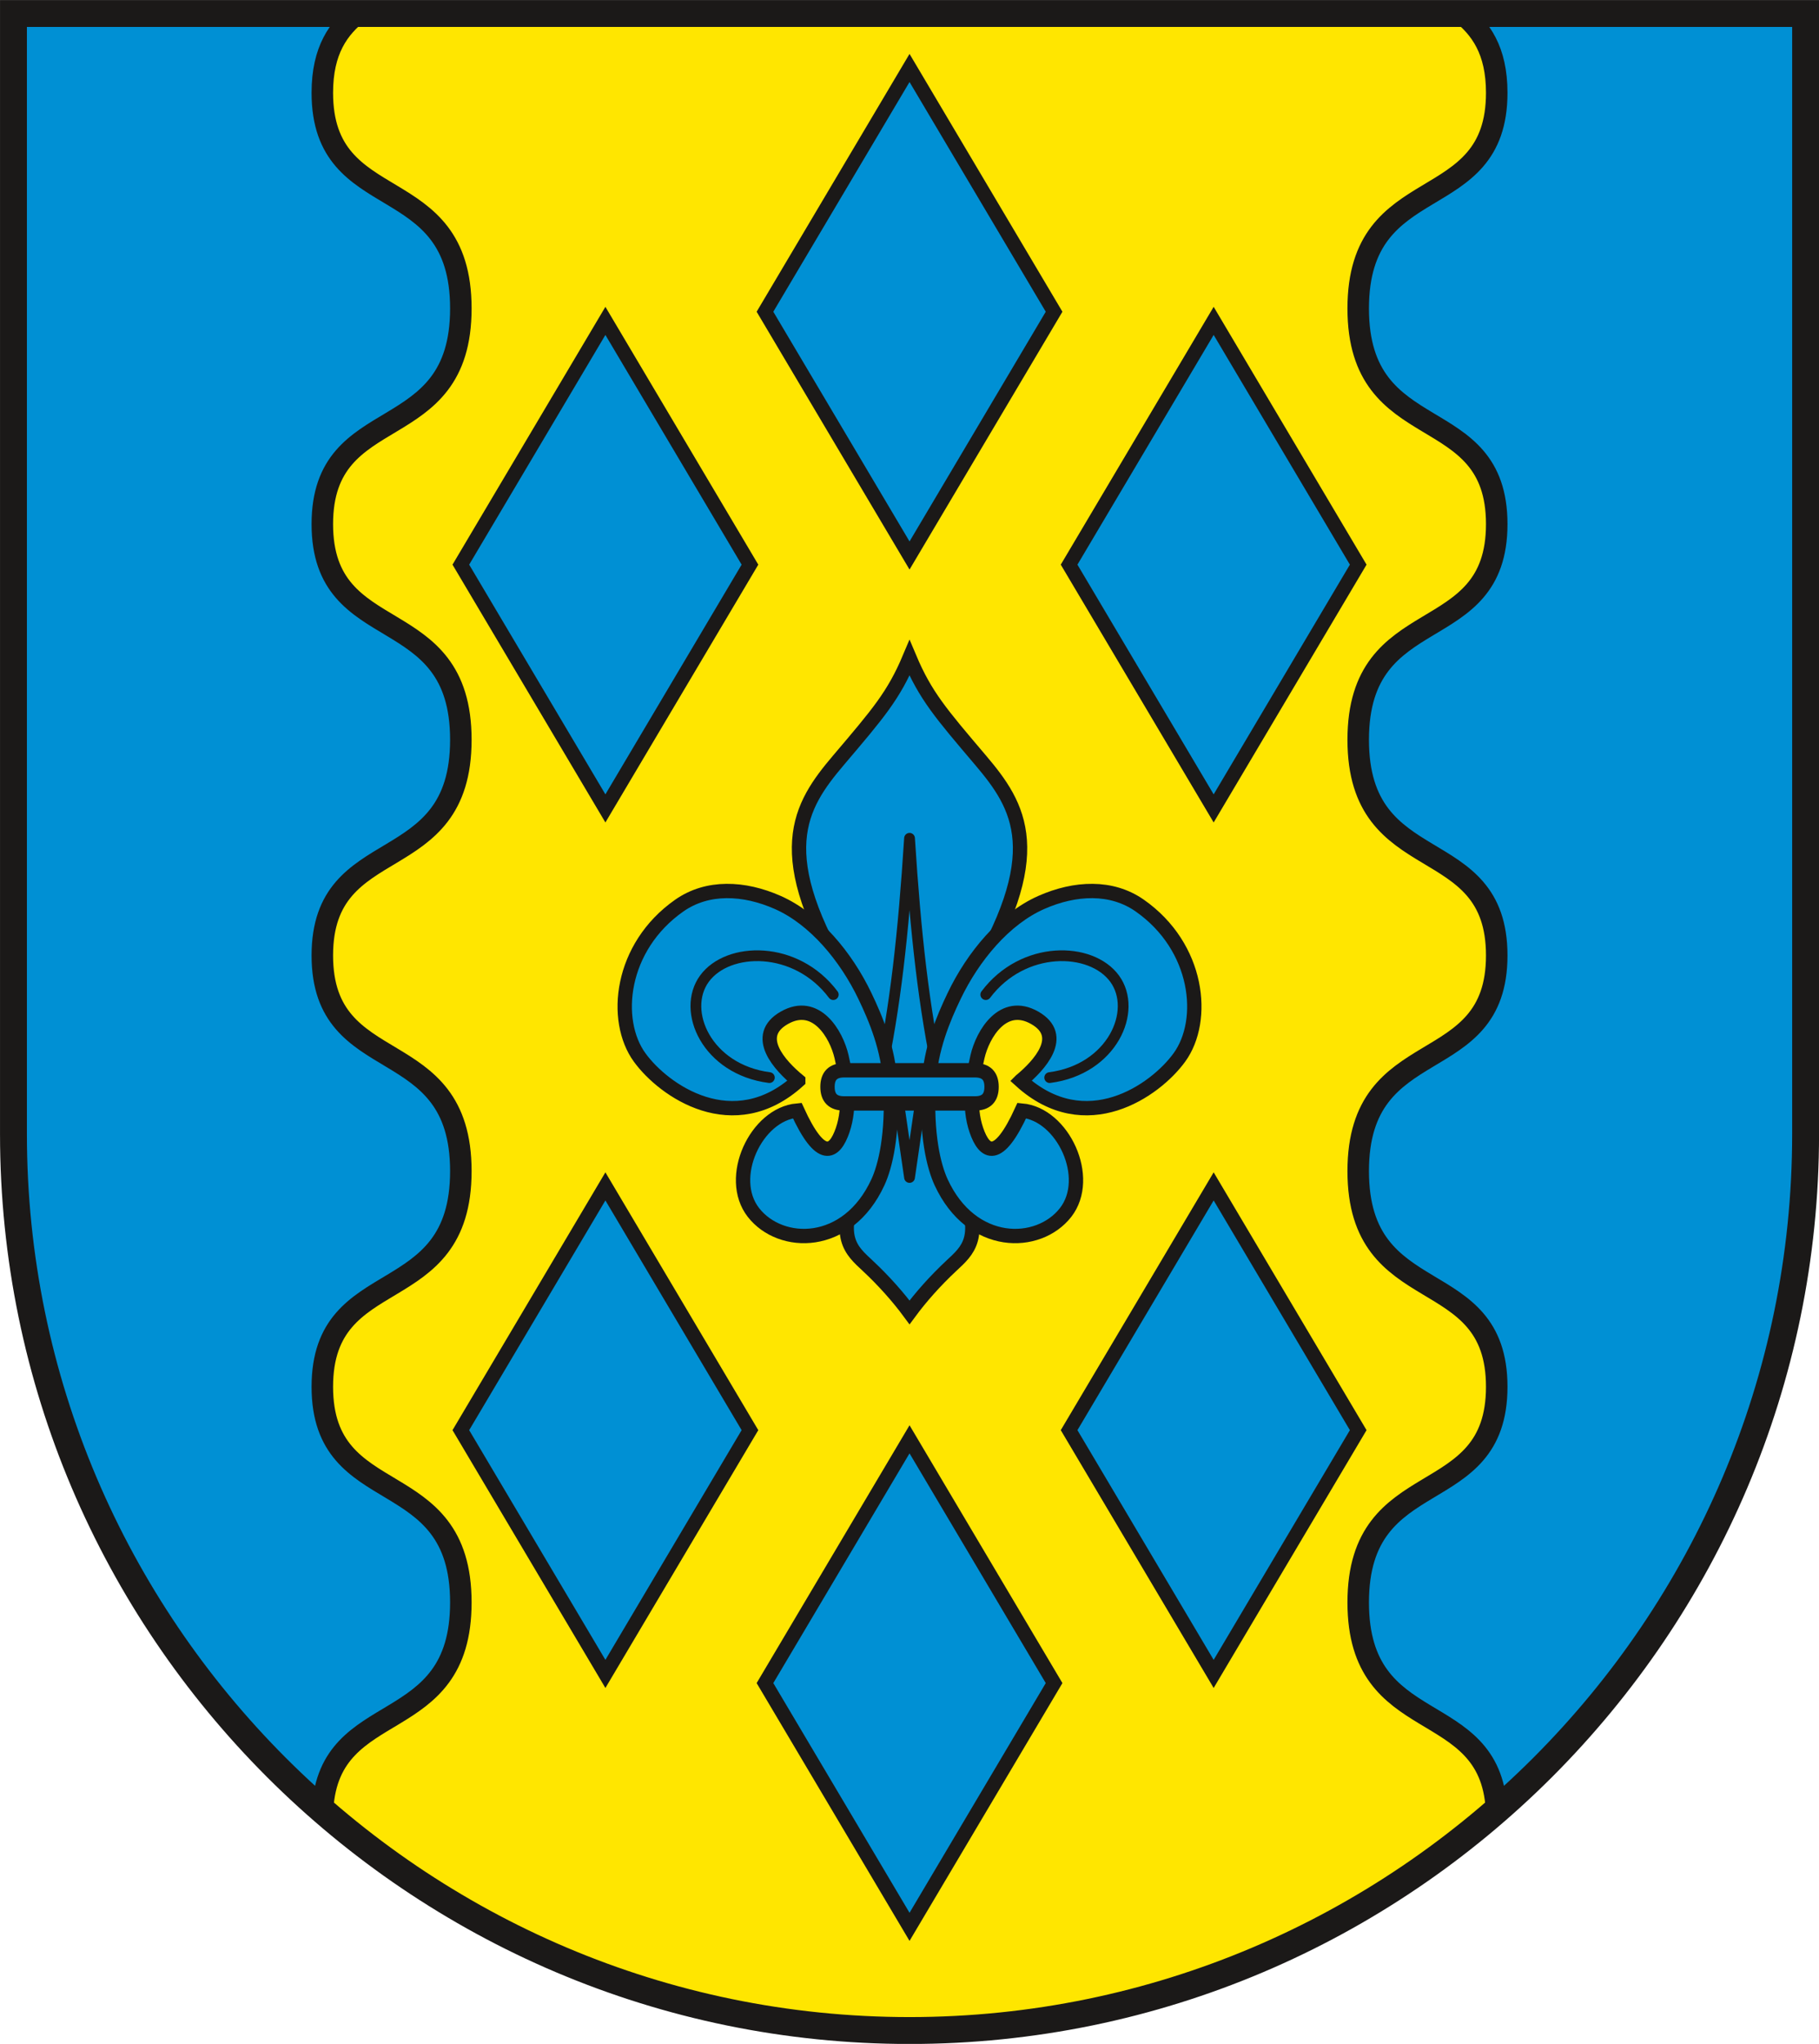 <?xml version="1.0" encoding="UTF-8" standalone="no"?>
<svg
   xmlns:dc="http://purl.org/dc/elements/1.1/"
   xmlns:cc="http://creativecommons.org/ns#"
   xmlns:rdf="http://www.w3.org/1999/02/22-rdf-syntax-ns#"
   xmlns:svg="http://www.w3.org/2000/svg"
   xmlns="http://www.w3.org/2000/svg"
   xmlns:sodipodi="http://sodipodi.sourceforge.net/DTD/sodipodi-0.dtd"
   xmlns:inkscape="http://www.inkscape.org/namespaces/inkscape"
   version="1.1"
   width="288"
   height="323.468"
   id="svg476"
   viewBox="0 0 288 323.468"
   sodipodi:docname="Elbe-Parey.svg"
   inkscape:version="0.92.3 (2405546, 2018-03-11)">
  <defs
     id="defs480" />
  <sodipodi:namedview
     pagecolor="#ffffff"
     bordercolor="#666666"
     borderopacity="1"
     objecttolerance="10"
     gridtolerance="10"
     guidetolerance="10"
     inkscape:pageopacity="0"
     inkscape:pageshadow="2"
     inkscape:window-width="1600"
     inkscape:window-height="850"
     id="namedview478"
     showgrid="false"
     inkscape:zoom="1.5857392"
     inkscape:cx="136.60974"
     inkscape:cy="176.09351"
     inkscape:window-x="-8"
     inkscape:window-y="-8"
     inkscape:window-maximized="1"
     inkscape:current-layer="svg476" />
  <g
     id="Layer1000"
     transform="matrix(1.001,0,0,1.001,-131.373,-354.856)">
    <path
       d="m 416.835,533.48 c 0,78.063 -63.669,141.732 -141.732,141.732 -78.063,0 -141.732,-63.669 -141.732,-141.732 V 356.315 h 283.464 z"
       style="fill:#ffe600;fill-rule:evenodd"
       id="path429"
       inkscape:connector-curvature="0" />
    <path
       d="M 182.273,640.433 C 152.344,614.414 133.37,576.093 133.37,533.48 V 356.315 h 54.753 c -3.354,2.604 -5.899,6.13 -5.899,12.858 0,19.743 21.91,11.929 21.91,34.097 0,22.168 -21.91,14.354 -21.91,34.097 0,19.743 21.91,11.928 21.91,34.096 0,22.168 -21.91,14.354 -21.91,34.097 0,19.743 21.91,11.928 21.91,34.096 0,22.168 -21.91,14.354 -21.91,34.096 0,19.743 21.91,11.928 21.91,34.097 0,21.579 -20.758,14.752 -21.86,32.584 z"
       style="fill:#0090d4;fill-rule:evenodd;stroke:#1b1918;stroke-width:3.402;stroke-linecap:butt;stroke-linejoin:miter;stroke-dasharray:none"
       id="path431"
       inkscape:connector-curvature="0" />
    <path
       d="m 367.932,640.433 c 29.929,-26.02 48.902,-64.34 48.902,-106.953 V 356.315 H 362.082 c 3.354,2.604 5.899,6.13 5.899,12.858 0,19.743 -21.91,11.929 -21.91,34.097 0,22.168 21.91,14.354 21.91,34.097 0,19.743 -21.91,11.928 -21.91,34.096 0,22.168 21.91,14.354 21.91,34.097 0,19.743 -21.91,11.928 -21.91,34.096 0,22.168 21.91,14.354 21.91,34.096 0,19.743 -21.91,11.928 -21.91,34.097 0,21.579 20.758,14.752 21.86,32.584 z"
       style="fill:#0090d4;fill-rule:evenodd;stroke:#1b1918;stroke-width:3.402;stroke-linecap:butt;stroke-linejoin:miter;stroke-dasharray:none"
       id="path433"
       inkscape:connector-curvature="0" />
    <g
       id="Layer1001">
      <path
         d="m 297.967,620.598 -22.864,38.54 -22.864,-38.54 22.864,-38.54 z"
         style="fill:#0090d4;fill-rule:evenodd;stroke:#1b1918;stroke-width:2.268;stroke-linecap:butt;stroke-linejoin:miter;stroke-dasharray:none"
         id="path435"
         inkscape:connector-curvature="0" />
      <path
         d="m 249.862,580.611 -22.864,38.54 -22.864,-38.54 22.864,-38.54 z"
         style="fill:#0090d4;fill-rule:evenodd;stroke:#1b1918;stroke-width:2.268;stroke-linecap:butt;stroke-linejoin:miter;stroke-dasharray:none"
         id="path437"
         inkscape:connector-curvature="0" />
      <path
         d="m 346.071,580.611 -22.864,38.54 -22.864,-38.54 22.864,-38.54 z"
         style="fill:#0090d4;fill-rule:evenodd;stroke:#1b1918;stroke-width:2.268;stroke-linecap:butt;stroke-linejoin:miter;stroke-dasharray:none"
         id="path439"
         inkscape:connector-curvature="0" />
    </g>
    <g
       id="Layer1002">
      <path
         d="m 297.967,403.786 -22.864,-38.54 -22.864,38.54 22.864,38.54 z"
         style="fill:#0090d4;fill-rule:evenodd;stroke:#1b1918;stroke-width:2.268;stroke-linecap:butt;stroke-linejoin:miter;stroke-dasharray:none"
         id="path442"
         inkscape:connector-curvature="0" />
      <path
         d="m 249.862,443.773 -22.864,-38.54 -22.864,38.54 22.864,38.54 z"
         style="fill:#0090d4;fill-rule:evenodd;stroke:#1b1918;stroke-width:2.268;stroke-linecap:butt;stroke-linejoin:miter;stroke-dasharray:none"
         id="path444"
         inkscape:connector-curvature="0" />
      <path
         d="m 346.071,443.773 -22.864,-38.54 -22.864,38.54 22.864,38.54 z"
         style="fill:#0090d4;fill-rule:evenodd;stroke:#1b1918;stroke-width:2.268;stroke-linecap:butt;stroke-linejoin:miter;stroke-dasharray:none"
         id="path446"
         inkscape:connector-curvature="0" />
    </g>
    <g
       id="Layer1003">
      <g
         id="Layer1004">
        <path
           d="m 284.483,510.248 c 12.857,-20.824 8.026,-28.288 1.799,-35.62 -6.227,-7.332 -8.668,-10.156 -11.18,-16.103 -2.512,5.947 -4.953,8.771 -11.18,16.103 -6.227,7.332 -11.058,14.795 1.799,35.62 2.6,8.196 2.807,16.673 2.807,16.673 l 13.446,0.144 z"
           style="fill:#0090d4;fill-rule:evenodd;stroke:#1b1918;stroke-width:2.268;stroke-linecap:butt;stroke-linejoin:miter;stroke-dasharray:none"
           id="path449"
           inkscape:connector-curvature="0" />
        <path
           d="m 279.806,525.137 c -2.445,-11.28 -3.748,-23.106 -4.703,-38.1 -0.956,14.993 -2.258,26.819 -4.703,38.1"
           style="fill:none;stroke:#1b1918;stroke-width:1.701;stroke-linecap:round;stroke-linejoin:round;stroke-dasharray:none"
           id="path451"
           inkscape:connector-curvature="0" />
      </g>
      <g
         id="Layer1005">
        <g
           id="Layer1006">
          <path
             d="m 283.213,541.718 c 3.658,8.428 1.113,10.466 -1.484,12.89 -2.597,2.424 -4.877,5.013 -6.626,7.382 -1.749,-2.369 -4.029,-4.958 -6.626,-7.382 -2.597,-2.424 -5.142,-4.462 -1.484,-12.89 3.658,-8.428 2.521,-14.674 2.521,-14.674 h 11.409 z"
             style="fill:#0090d4;fill-rule:evenodd;stroke:#1b1918;stroke-width:2.268;stroke-linecap:butt;stroke-linejoin:miter;stroke-dasharray:none"
             id="path454"
             inkscape:connector-curvature="0" />
          <path
             d="m 276.934,528.119 -1.831,12.543 -1.831,-12.543"
             style="fill:none;stroke:#1b1918;stroke-width:1.701;stroke-linecap:round;stroke-linejoin:round;stroke-dasharray:none"
             id="path456"
             inkscape:connector-curvature="0" />
        </g>
        <g
           id="Layer1007">
          <path
             d="m 257.5,525.361 c -2.908,-2.404 -7.227,-7.066 -2.212,-9.935 5.015,-2.87 8.235,2.557 9.063,6.141 0.829,3.584 1.454,7.902 0.173,11.619 -1.282,3.717 -3.456,5.064 -7.181,-3.107 -6.498,0.579 -11.214,10.633 -6.924,16.124 4.29,5.491 14.86,5.674 19.685,-4.789 1.142,-2.478 2.424,-7.503 1.963,-15.586 -0.318,-5.578 -2.289,-10.237 -4.016,-13.845 -2.987,-6.241 -7.942,-12.218 -13.786,-14.8 -5.357,-2.367 -11.117,-2.633 -15.578,0.49 -9.36,6.554 -10.534,18.135 -6.275,24.008 3.83,5.281 14.841,12.964 25.087,3.681 z"
             style="fill:#0090d4;fill-rule:evenodd;stroke:#1b1918;stroke-width:2.268;stroke-linecap:butt;stroke-linejoin:miter;stroke-dasharray:none"
             id="path459"
             inkscape:connector-curvature="0" />
          <path
             d="m 263.039,511.749 c -5.895,-7.849 -16.675,-7.603 -20.381,-2.514 -3.705,5.089 0.393,14.349 10.274,15.636"
             style="fill:none;stroke:#1b1918;stroke-width:1.701;stroke-linecap:round;stroke-linejoin:round;stroke-dasharray:none"
             id="path461"
             inkscape:connector-curvature="0" />
        </g>
        <g
           id="Layer1008">
          <path
             d="m 292.703,525.361 c 2.908,-2.404 7.227,-7.066 2.212,-9.935 -5.015,-2.87 -8.235,2.557 -9.063,6.141 -0.829,3.584 -1.454,7.902 -0.173,11.619 1.282,3.717 3.456,5.064 7.181,-3.107 6.498,0.579 11.214,10.633 6.924,16.124 -4.29,5.491 -14.86,5.674 -19.686,-4.789 -1.142,-2.478 -2.424,-7.503 -1.963,-15.586 0.318,-5.578 2.289,-10.237 4.016,-13.845 2.987,-6.241 7.942,-12.218 13.786,-14.8 5.357,-2.367 11.117,-2.633 15.578,0.49 9.36,6.554 10.534,18.135 6.275,24.008 -3.83,5.281 -14.841,12.964 -25.087,3.681 z"
             style="fill:#0090d4;fill-rule:evenodd;stroke:#1b1918;stroke-width:2.268;stroke-linecap:butt;stroke-linejoin:miter;stroke-dasharray:none"
             id="path464"
             inkscape:connector-curvature="0" />
          <path
             d="m 287.165,511.749 c 5.895,-7.849 16.675,-7.603 20.381,-2.514 3.705,5.089 -0.393,14.349 -10.274,15.636"
             style="fill:none;stroke:#1b1918;stroke-width:1.701;stroke-linecap:round;stroke-linejoin:round;stroke-dasharray:none"
             id="path466"
             inkscape:connector-curvature="0" />
        </g>
        <path
           d="m 262.127,526.335 v 3e-4 q 0,2.618 2.618,2.618 h 20.716 q 2.618,0 2.618,-2.618 v -3e-4 q 0,-2.618 -2.618,-2.618 h -20.716 q -2.618,0 -2.618,2.618 z"
           style="fill:#0090d4;fill-rule:evenodd;stroke:#1b1918;stroke-width:2.268;stroke-linecap:butt;stroke-linejoin:miter;stroke-dasharray:none"
           id="path469"
           inkscape:connector-curvature="0" />
      </g>
    </g>
    <path
       d="m 416.835,533.798 c 0,78.063 -63.669,141.732 -141.732,141.732 -78.063,0 -141.732,-63.669 -141.732,-141.732 V 356.633 h 283.464 z"
       style="fill:none;stroke:#1b1918;stroke-width:4.252;stroke-linecap:butt;stroke-linejoin:miter;stroke-dasharray:none"
       id="path473"
       inkscape:connector-curvature="0" />
  </g>
</svg>
